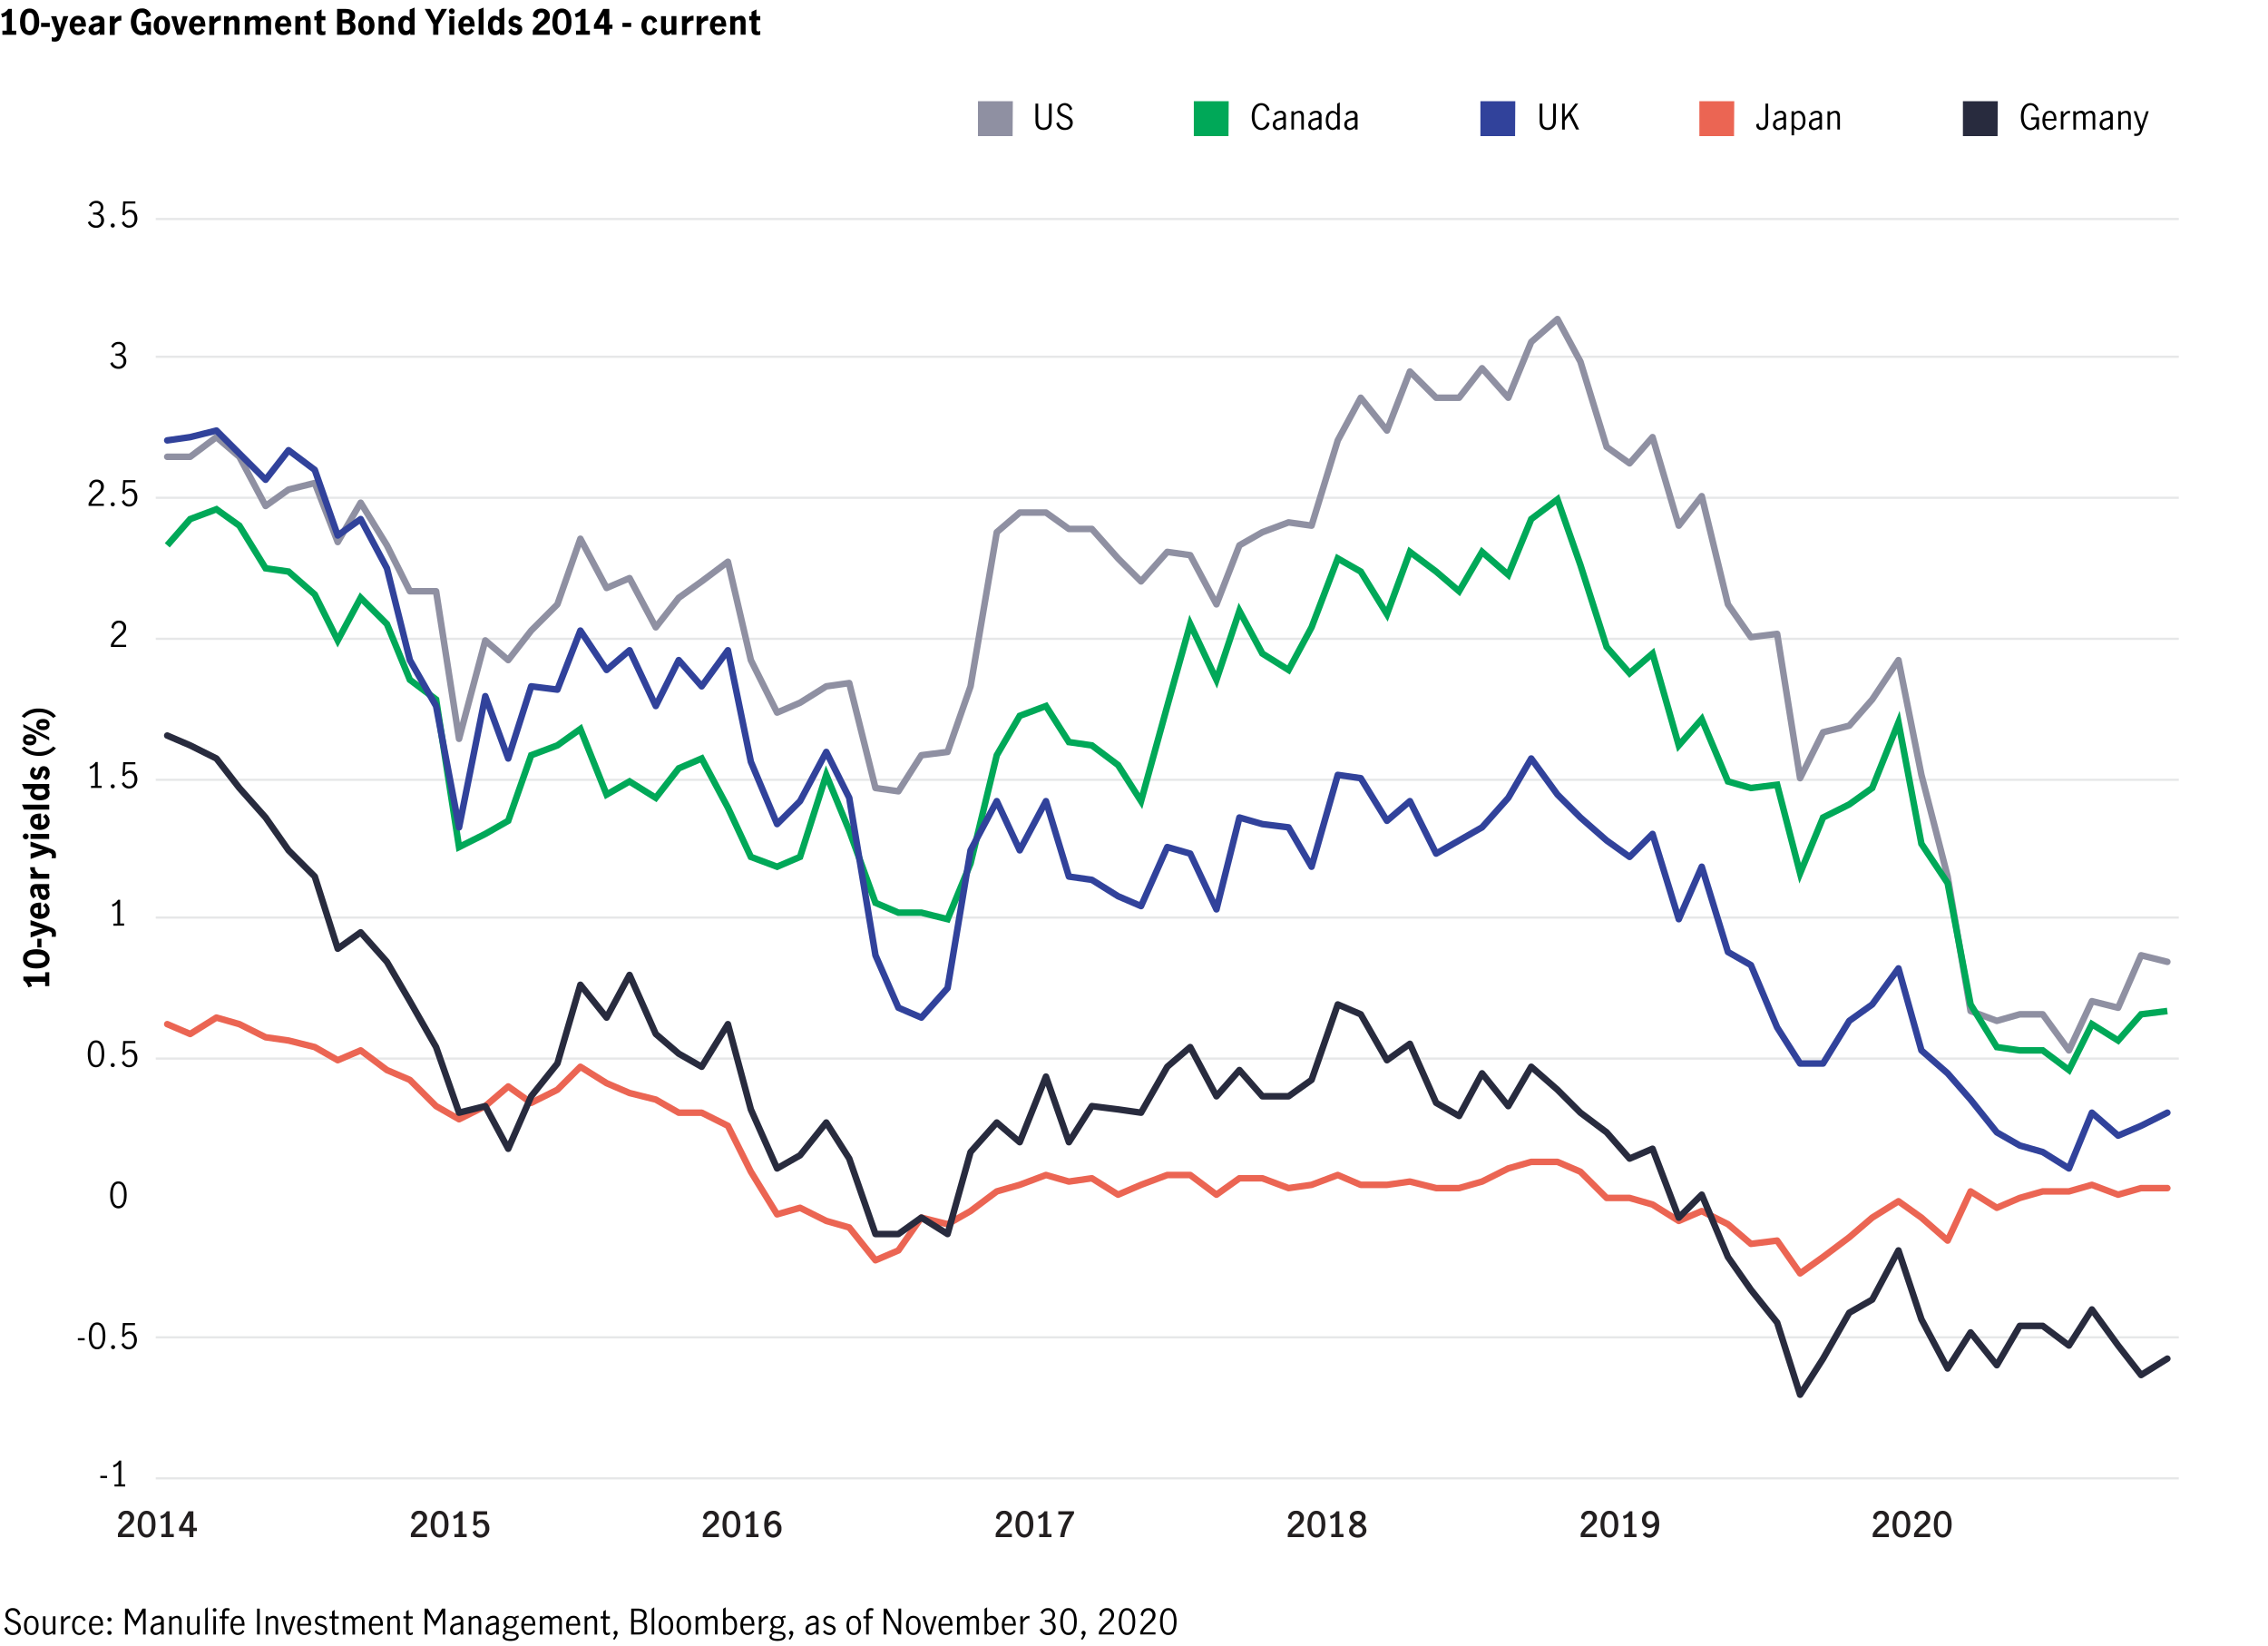 <svg id="Layer_5" data-name="Layer 5" xmlns="http://www.w3.org/2000/svg" viewBox="0 0 1040 754.59"><defs><style>.cls-1{fill:#00a858;}.cls-2{fill:#31429b;}.cls-3{fill:#eb6553;}.cls-4{fill:#282b3e;}.cls-5{fill:#8f90a2;}.cls-10,.cls-11,.cls-12,.cls-6,.cls-8,.cls-9{fill:none;}.cls-6{stroke:#e6e7e8;}.cls-6,.cls-9{stroke-miterlimit:10;}.cls-7{fill:#9a9c9f;}.cls-8{stroke:#8f90a2;}.cls-10,.cls-11,.cls-12,.cls-8{stroke-linecap:round;stroke-linejoin:round;}.cls-10,.cls-11,.cls-12,.cls-8,.cls-9{stroke-width:3px;}.cls-9{stroke:#00a858;}.cls-10{stroke:#31429b;}.cls-11{stroke:#eb6553;}.cls-12{stroke:#282b3e;}.cls-13{fill:#231f20;}</style></defs><path d="M20.7,452.11v-2H13.64a4.8,4.8,0,0,1,1,2.05l-1.7.51a4.89,4.89,0,0,0-2.23-3.23v-1.7h10v-2h1.88v6.33Z"/><path d="M16.75,444c-4.16,0-6.21-1.73-6.21-4.41s2.05-4.4,6.21-4.4c4.38,0,6,2.18,6,4.4S21.13,444,16.75,444Zm0-6.49c-1.44,0-4.27,0-4.27,2.08s2.83,2.07,4.27,2.07,4.06-.08,4.06-2.07S18.19,437.55,16.75,437.55Z"/><path d="M17.12,434.37v-4H19v4Z"/><path d="M25.55,429.48H23.62a3,3,0,0,0,.2-1c0-1-.57-1.38-1.45-1.65l-8.33,3v-2.43l5.59-1.71v0L14,424.16v-2.32l9.22,3.3c1.56.54,2.45,1.09,2.45,2.9A7,7,0,0,1,25.55,429.48Z"/><path d="M18.3,421.28c-2.27,0-4.45-1.29-4.45-3.87,0-2,1.14-3.6,4.79-3.6h.21V419a1.9,1.9,0,0,0,2.22-1.66,2.17,2.17,0,0,0-1.39-1.92l1.17-1.4a4,4,0,0,1,1.9,3.51C22.75,420,20.56,421.28,18.3,421.28ZM17.42,416c-1,0-1.9.37-1.9,1.45s1,1.45,1.9,1.48Z"/><path d="M20.17,412.6c-1.77,0-2.54-1.19-2.88-3.73-.16-1.08-.25-1.33-.85-1.33s-.88.37-.88,1a2.48,2.48,0,0,0,1.19,2.07l-1.39,1.2a4,4,0,0,1-1.51-3.33c0-2.23,1.11-3.15,2.71-3.15h6v2.14h-.93a3,3,0,0,1,1.1,2.35A2.54,2.54,0,0,1,20.17,412.6Zm-.19-5H18.67v0l.18,1.19c.14,1.07.54,1.57,1.29,1.57a.9.9,0,0,0,1-1A2.39,2.39,0,0,0,20,407.6Z"/><path d="M14,402.85V400.6h1.49A3,3,0,0,1,13.85,398a3.63,3.63,0,0,1,0-.42h2.23a3,3,0,0,0-.05.56c0,1,.58,1.67,1.55,2.47h5v2.25Z"/><path d="M25.55,393.45H23.62a3,3,0,0,0,.2-1c0-1-.57-1.38-1.45-1.65l-8.33,3v-2.43l5.59-1.71v0L14,388.13v-2.32l9.22,3.3c1.56.54,2.45,1.09,2.45,2.89A7,7,0,0,1,25.55,393.45Z"/><path d="M11.8,384.79a1.32,1.32,0,1,1,1.32-1.31A1.34,1.34,0,0,1,11.8,384.79ZM14,384.6v-2.26h8.54v2.26Z"/><path d="M18.3,380.47c-2.27,0-4.45-1.3-4.45-3.87,0-2,1.14-3.61,4.79-3.61h.21v5.21a1.91,1.91,0,0,0,2.22-1.67,2.18,2.18,0,0,0-1.39-1.92l1.17-1.39a4,4,0,0,1,1.9,3.5C22.75,379.2,20.56,380.47,18.3,380.47Zm-.88-5.27c-1,0-1.9.37-1.9,1.46s1,1.44,1.9,1.47Z"/><path d="M11,371.16l-.91-2.26H22.58v2.26Z"/><path d="M18.09,366.9c-3.15,0-4.24-1.89-4.24-3.12a3,3,0,0,1,1-2.1H11l-.91-2.25H22.58v2h-.73a2.87,2.87,0,0,1,.9,2.17C22.75,365.32,21.69,366.9,18.09,366.9Zm1.76-5.22H16.57a2,2,0,0,0-.93,1.51c0,1.25,1.59,1.5,2.53,1.5s2.66-.19,2.66-1.55A1.73,1.73,0,0,0,19.85,361.68Z"/><path d="M21,357.57l-1.37-1.42A2.31,2.31,0,0,0,21,354.29c0-.43-.2-1-.79-1-1.53,0-.41,4.15-3.53,4.15a2.86,2.86,0,0,1-2.84-3.11,3.49,3.49,0,0,1,1.35-2.75l1.45,1.12a2.7,2.7,0,0,0-1,1.71.83.83,0,0,0,.82,1c1.5,0,.48-4.13,3.57-4.13,1.89,0,2.75,1.52,2.75,3.18A3.41,3.41,0,0,1,21,357.57Z"/><path d="M17.79,346.53c-3.71,0-6.6-1.68-7.84-3.5l1.26-.8a8.4,8.4,0,0,0,6.56,2.56c3.24,0,5.51-1.2,6.58-2.58l1.3.82A9.65,9.65,0,0,1,17.79,346.53Z"/><path d="M13.69,341.73c-1.55,0-3.15-.54-3.15-2.54s1.6-2.55,3.15-2.55,3,.71,3,2.55S15.2,341.73,13.69,341.73Zm-3-8.33V332l11.87,6v1.44Zm3,5c-.81,0-1.79,0-1.79.79s1,.8,1.79.8,1.59-.07,1.59-.8S14.41,338.4,13.69,338.4Zm6.12-3.68c-1.56,0-3.16-.54-3.16-2.54s1.6-2.55,3.16-2.55,2.94.71,2.94,2.55S21.31,334.72,19.81,334.72Zm0-3.33c-.82,0-1.8,0-1.8.79s1,.8,1.8.8,1.58-.06,1.58-.8S20.51,331.39,19.81,331.39Z"/><path d="M17.82,324.84c3.71,0,6.6,1.68,7.84,3.5l-1.26.8a8.4,8.4,0,0,0-6.56-2.56c-3.24,0-5.51,1.2-6.58,2.58l-1.3-.82A9.65,9.65,0,0,1,17.82,324.84Z"/><path d="M1.1,14.07h2V7A4.75,4.75,0,0,1,1,8L.52,6.31A5,5,0,0,0,3.76,4.08H5.45v10h2v1.87H1.1Z"/><path d="M9.18,10.12c0-4.17,1.73-6.22,4.4-6.22S18,6,18,10.12c0,4.38-2.17,6-4.4,6S9.18,14.5,9.18,10.12Zm6.48,0c0-1.45,0-4.28-2.08-4.28s-2.06,2.83-2.06,4.28.08,4.06,2.06,4.06S15.66,11.56,15.66,10.12Z"/><path d="M18.84,10.48h4v1.89h-4Z"/><path d="M23.74,18.92V17a2.91,2.91,0,0,0,1,.21c1,0,1.38-.58,1.65-1.46l-3-8.32h2.43L27.47,13h0l1.55-5.59h2.32l-3.29,9.22c-.55,1.55-1.09,2.45-2.9,2.45A7.65,7.65,0,0,1,23.74,18.92Z"/><path d="M31.93,11.67c0-2.28,1.3-4.45,3.87-4.45,2,0,3.61,1.13,3.61,4.78v.21H34.2a1.91,1.91,0,0,0,1.67,2.23A2.18,2.18,0,0,0,37.79,13l1.39,1.17a4,4,0,0,1-3.5,1.91C33.19,16.12,31.93,13.92,31.93,11.67Zm5.27-.88c0-1-.37-1.91-1.46-1.91s-1.44,1-1.47,1.91Z"/><path d="M40.62,13.54c0-1.78,1.18-2.54,3.73-2.88,1.07-.16,1.33-.26,1.33-.85s-.37-.88-1-.88a2.46,2.46,0,0,0-2.06,1.19l-1.2-1.4a3.93,3.93,0,0,1,3.33-1.5c2.22,0,3.15,1.1,3.15,2.7v6H45.72V15a3,3,0,0,1-2.35,1.11A2.54,2.54,0,0,1,40.62,13.54Zm5-.19V12h0l-1.18.17c-1.08.15-1.57.55-1.57,1.3a.9.9,0,0,0,1,1A2.35,2.35,0,0,0,45.61,13.35Z"/><path d="M50.36,7.41h2.26V8.9a3,3,0,0,1,2.61-1.68,3.58,3.58,0,0,1,.41,0V9.47a3.78,3.78,0,0,0-.56,0c-1,0-1.66.57-2.46,1.55v5H50.36Z"/><path d="M60,10c0-3,1.5-6.12,5-6.12a3.93,3.93,0,0,1,4.22,3.22l-2,1c-.14-1.17-.64-2.29-2.24-2.29-2.05,0-2.46,2.7-2.46,4.24s.41,4.22,2.46,4.22c1.65,0,2.1-.84,2.1-2.16v-.22H64.86V10h4.35v5.95H67.55L67.34,15a2.83,2.83,0,0,1-2.5,1.12C61.45,16.12,60,13,60,10Z"/><path d="M70.46,11.67c0-2.31,1.25-4.45,3.74-4.45S78,9.36,78,11.67s-1.27,4.45-3.75,4.45S70.46,14,70.46,11.67Zm5.18,0c0-1.06-.22-2.79-1.44-2.79s-1.42,1.73-1.42,2.79.21,2.8,1.42,2.8S75.64,12.74,75.64,11.67Z"/><path d="M78.51,7.41h2.36l1.49,6.11h0l1.47-6.11h2.25l-2.57,8.53H81.16Z"/><path d="M86.68,11.67c0-2.28,1.3-4.45,3.88-4.45,2,0,3.6,1.13,3.6,4.78v.21H89a1.91,1.91,0,0,0,1.67,2.23A2.17,2.17,0,0,0,92.54,13l1.39,1.17a4,4,0,0,1-3.5,1.91C88,16.12,86.68,13.92,86.68,11.67ZM92,10.79c0-1-.37-1.91-1.46-1.91s-1.44,1-1.47,1.91Z"/><path d="M96,7.41h2.26V8.9a3,3,0,0,1,2.61-1.68,3.87,3.87,0,0,1,.42,0V9.47a3.78,3.78,0,0,0-.56,0c-1,0-1.67.57-2.47,1.55v5H96Z"/><path d="M102.75,7.41H105v.88a4.19,4.19,0,0,1,2.52-1.07c1,0,2.27.56,2.27,2.67v6h-2.26V10.71c0-.87-.08-1.65-.91-1.65a2.58,2.58,0,0,0-1.62.86v6h-2.25Z"/><path d="M112.28,7.41h2.26v.88a4.14,4.14,0,0,1,2.54-1.07,2.22,2.22,0,0,1,2.18,1.18,4.12,4.12,0,0,1,2.64-1.18,2.31,2.31,0,0,1,2.39,2.54v6.18H122V10.37c0-.64,0-1.33-.9-1.33a2.1,2.1,0,0,0-1.71,1v5.9h-2.26V10.35c0-.62,0-1.31-.91-1.31a2.15,2.15,0,0,0-1.71,1v5.9h-2.26Z"/><path d="M126.12,11.67c0-2.28,1.3-4.45,3.87-4.45,2,0,3.61,1.13,3.61,4.78v.21h-5.21a1.91,1.91,0,0,0,1.67,2.23A2.17,2.17,0,0,0,132,13l1.39,1.17a4,4,0,0,1-3.5,1.91C127.39,16.12,126.12,13.92,126.12,11.67Zm5.27-.88c0-1-.37-1.91-1.46-1.91s-1.44,1-1.47,1.91Z"/><path d="M135.43,7.41h2.26v.88a4.18,4.18,0,0,1,2.51-1.07c1,0,2.28.56,2.28,2.67v6h-2.26V10.71c0-.87-.08-1.65-.91-1.65a2.58,2.58,0,0,0-1.62.86v6h-2.26Z"/><path d="M145.19,13.48V9.28h-1.05V7.41h1.05v-2l2.26-1.08V7.41h1.76V9.28h-1.76v4.28a.76.76,0,0,0,.82.84,1.91,1.91,0,0,0,.94-.25v1.76a4.53,4.53,0,0,1-1.46.21C146,16.12,145.19,15.33,145.19,13.48Z"/><path d="M154.58,4.08H158c3.84,0,4.82,1.35,4.82,3.27a2.66,2.66,0,0,1-1.51,2.44,3,3,0,0,1,1.73,2.74,3.51,3.51,0,0,1-3.82,3.41h-4.65ZM158,8.9c1.29,0,2.35-.15,2.35-1.44S159.29,6,158,6h-1v3Zm.48,5.17c1.44,0,2.09-.4,2.09-1.71s-.89-1.67-2.46-1.67H157v3.38Z"/><path d="M164.26,11.67c0-2.31,1.25-4.45,3.75-4.45s3.74,2.14,3.74,4.45-1.26,4.45-3.74,4.45S164.26,14,164.26,11.67Zm5.19,0c0-1.06-.22-2.79-1.44-2.79s-1.43,1.73-1.43,2.79.21,2.8,1.43,2.8S169.45,12.74,169.45,11.67Z"/><path d="M173.62,7.41h2.26v.88a4.18,4.18,0,0,1,2.51-1.07c1,0,2.28.56,2.28,2.67v6h-2.26V10.71c0-.87-.08-1.65-.91-1.65a2.58,2.58,0,0,0-1.62.86v6h-2.26Z"/><path d="M182.63,11.46c0-3.15,1.89-4.24,3.12-4.24a3,3,0,0,1,2.1,1V4.38l2.26-.91V15.94h-2v-.72a2.91,2.91,0,0,1-2.18.9C184.22,16.12,182.63,15.06,182.63,11.46Zm5.22,1.76V9.94a2,2,0,0,0-1.5-.93c-1.25,0-1.51,1.59-1.51,2.53s.19,2.66,1.55,2.66A1.74,1.74,0,0,0,187.85,13.22Z"/><path d="M198.65,11.16l-3.89-7.08h2.53l2.54,5.19h0l2.65-5.19H205L201,11.16v4.78h-2.37Z"/><path d="M205.86,5.17a1.33,1.33,0,0,1,1.32-1.31,1.31,1.31,0,1,1,0,2.62A1.34,1.34,0,0,1,205.86,5.17Zm.2,2.24h2.25v8.53h-2.25Z"/><path d="M210.18,11.67c0-2.28,1.3-4.45,3.88-4.45,2,0,3.6,1.13,3.6,4.78v.21h-5.2a1.91,1.91,0,0,0,1.66,2.23A2.16,2.16,0,0,0,216,13l1.39,1.17a4,4,0,0,1-3.5,1.91C211.45,16.12,210.18,13.92,210.18,11.67Zm5.27-.88c0-1-.37-1.91-1.46-1.91s-1.44,1-1.47,1.91Z"/><path d="M219.5,4.38l2.25-.91V15.94H219.5Z"/><path d="M223.75,11.46c0-3.15,1.89-4.24,3.12-4.24a3,3,0,0,1,2.1,1V4.38l2.26-.91V15.94h-2v-.72a2.91,2.91,0,0,1-2.18.9C225.34,16.12,223.75,15.06,223.75,11.46ZM229,13.22V9.94A2,2,0,0,0,227.46,9c-1.24,0-1.5,1.59-1.5,2.53s.19,2.66,1.55,2.66A1.75,1.75,0,0,0,229,13.22Z"/><path d="M233.08,14.39,234.5,13a2.29,2.29,0,0,0,1.86,1.36c.43,0,1-.19,1-.78,0-1.54-4.15-.42-4.15-3.54a2.85,2.85,0,0,1,3.11-2.83,3.51,3.51,0,0,1,2.75,1.34L238,10a2.66,2.66,0,0,0-1.71-1c-.67,0-.95.41-.95.81,0,1.51,4.13.48,4.13,3.57,0,1.89-1.52,2.76-3.18,2.76A3.44,3.44,0,0,1,233.08,14.39Z"/><path d="M244.29,14c1.7-3.19,5.41-4.65,5.41-6.71a1.4,1.4,0,0,0-1.42-1.47c-1.23,0-1.86,1.18-1.66,2.53l-2.21-.79c-.12-2.3,1.68-3.62,3.85-3.62,2.69,0,3.89,1.61,3.89,3.46,0,3.09-3.79,4.28-5.25,6.56h5.22v2h-7.83Z"/><path d="M253.27,10.12c0-4.17,1.73-6.22,4.4-6.22s4.4,2.05,4.4,6.22c0,4.38-2.17,6-4.4,6S253.27,14.5,253.27,10.12Zm6.48,0c0-1.45,0-4.28-2.08-4.28s-2.06,2.83-2.06,4.28.08,4.06,2.06,4.06S259.75,11.56,259.75,10.12Z"/><path d="M264.13,14.07h2V7a4.85,4.85,0,0,1-2.05,1l-.51-1.69a4.94,4.94,0,0,0,3.23-2.23h1.7v10h2v1.87h-6.34Z"/><path d="M277,13.19h-4.66V11.46l4.25-7.38h2.79V11.3h1.47v1.89H279.4v2.75H277Zm0-1.89V7.09h0l-2.3,4.21Z"/><path d="M285.43,10.48h4v1.89h-4Z"/><path d="M294.12,11.67c0-2.28,1.24-4.45,3.74-4.45a3.3,3.3,0,0,1,3.47,2.56l-1.9.88c-.16-.8-.42-1.78-1.57-1.78s-1.42,1.73-1.42,2.79.21,2.8,1.42,2.8,1.39-1,1.55-1.81l1.94.85a3.51,3.51,0,0,1-3.49,2.61C295.38,16.12,294.12,13.92,294.12,11.67Z"/><path d="M303.12,13.46V7.41h2.26v5.25c0,.69,0,1.65.93,1.65a2.32,2.32,0,0,0,1.6-.93v-6h2.26v8.53h-2.26v-.88a4.13,4.13,0,0,1-2.54,1.06C304.44,16.12,303.12,15.56,303.12,13.46Z"/><path d="M312.69,7.41H315V8.9a3,3,0,0,1,2.61-1.68,3.58,3.58,0,0,1,.41,0V9.47a3.78,3.78,0,0,0-.56,0c-1,0-1.66.57-2.46,1.55v5h-2.26Z"/><path d="M319.44,7.41h2.26V8.9a3,3,0,0,1,2.61-1.68,3.87,3.87,0,0,1,.42,0V9.47a3.78,3.78,0,0,0-.56,0c-1,0-1.67.57-2.47,1.55v5h-2.26Z"/><path d="M325.54,11.67c0-2.28,1.3-4.45,3.87-4.45,2,0,3.61,1.13,3.61,4.78v.21h-5.21a1.91,1.91,0,0,0,1.67,2.23A2.18,2.18,0,0,0,331.4,13l1.39,1.17a4,4,0,0,1-3.5,1.91C326.8,16.12,325.54,13.92,325.54,11.67Zm5.27-.88c0-1-.37-1.91-1.46-1.91s-1.44,1-1.47,1.91Z"/><path d="M334.85,7.41h2.26v.88a4.18,4.18,0,0,1,2.51-1.07c1,0,2.27.56,2.27,2.67v6h-2.25V10.71c0-.87-.08-1.65-.91-1.65a2.58,2.58,0,0,0-1.62.86v6h-2.26Z"/><path d="M344.61,13.48V9.28h-1.05V7.41h1.05v-2l2.26-1.08V7.41h1.76V9.28h-1.76v4.28a.76.76,0,0,0,.82.84,1.94,1.94,0,0,0,.94-.25v1.76a4.53,4.53,0,0,1-1.46.21C345.46,16.12,344.61,15.33,344.61,13.48Z"/><path d="M2,746.54l1.19-.66A2.86,2.86,0,0,0,6,748.55a2.16,2.16,0,0,0,2.33-2.22c0-3-5.84-2-5.84-5.89a3.2,3.2,0,0,1,3.46-3.17A3.22,3.22,0,0,1,9.3,740l-1.05.64a2.48,2.48,0,0,0-2.37-2.33,2,2,0,0,0-2.16,2c0,3,5.84,2,5.84,5.94,0,1.91-1.38,3.32-3.64,3.32A3.78,3.78,0,0,1,2,746.54Z"/><path d="M11,745.17c0-2.91,1.39-4.4,3.36-4.4s3.35,1.49,3.35,4.4-1.36,4.41-3.35,4.41S11,748.09,11,745.17Zm5.51,0c0-1.45-.35-3.48-2.15-3.48s-2.13,2-2.13,3.48.32,3.49,2.13,3.49S16.52,746.63,16.52,745.17Z"/><path d="M19.7,747v-6h1.18v6c0,.71.32,1.67,1.28,1.67a3.52,3.52,0,0,0,2.08-1.14V741h1.19v8.35H24.24v-.86a3.75,3.75,0,0,1-2.44,1.09C20.71,749.58,19.7,749,19.7,747Z"/><path d="M28,741h1.19v1.63c.78-1.12,1.5-1.81,2.61-1.81a1.81,1.81,0,0,1,.41,0v1.18a2.76,2.76,0,0,0-.53-.06c-.81,0-1.5.53-2.49,1.94v5.42H28Z"/><path d="M33.07,745.17c0-2.88,1.43-4.4,3.45-4.4a2.83,2.83,0,0,1,2.75,1.91l-1,.61a2,2,0,0,0-1.84-1.6c-1.76,0-2.16,2-2.16,3.48,0,1.78.49,3.51,2.21,3.51,1.1,0,1.63-.88,1.95-1.76l1,.58a3.2,3.2,0,0,1-2.92,2.09C34.51,749.59,33.07,748.12,33.07,745.17Z"/><path d="M40.83,745.14c0-2.83,1.35-4.37,3.43-4.37s3,1.76,3,4.15a2.75,2.75,0,0,1,0,.4h-5.2c0,2.37,1,3.33,2.31,3.33a2.61,2.61,0,0,0,2.08-1.44l.73.69a3.42,3.42,0,0,1-3,1.68C42.19,749.58,40.83,748.09,40.83,745.14Zm5.22-.67c0-1.42-.49-2.78-1.9-2.78s-2,1.47-2,2.78Z"/><path d="M49.25,742.49a.92.92,0,0,1,.91-1,.94.94,0,0,1,1,1,.92.92,0,0,1-1,.91A.9.9,0,0,1,49.25,742.49Zm0,6.11a.91.91,0,0,1,.91-.94.93.93,0,0,1,1,.94.92.92,0,0,1-1,.91A.9.9,0,0,1,49.25,748.6Z"/><path d="M57.33,737.49h1.5l3.24,5.91h0l3.27-5.91h1.45v11.86H65.59v-9.91h0l-3.49,6.31-3.48-6.31h0v9.91H57.33Z"/><path d="M69,747.05c0-1.8,1.22-2.61,3.72-3,.89-.12,1.13-.28,1.13-1a1.25,1.25,0,0,0-1.42-1.33A2.7,2.7,0,0,0,70.29,743l-.66-.82a3.57,3.57,0,0,1,3-1.44,2.22,2.22,0,0,1,2.48,2.52v6.06H73.89v-1a3.37,3.37,0,0,1-2.42,1.27A2.39,2.39,0,0,1,69,747.05Zm4.82.21v-2.41h0l-1,.15c-1.81.25-2.59.85-2.59,2a1.47,1.47,0,0,0,1.54,1.61A3.07,3.07,0,0,0,73.86,747.26Z"/><path d="M77.59,741h1.18v.88a3.64,3.64,0,0,1,2.43-1.11c1.11,0,2.1.6,2.1,2.61v6H82.12v-5.94c0-.75-.34-1.68-1.27-1.68a3.48,3.48,0,0,0-2.08,1.14v6.48H77.59Z"/><path d="M85.79,747v-6H87v6c0,.71.32,1.67,1.28,1.67a3.52,3.52,0,0,0,2.08-1.14V741h1.18v8.35H90.34v-.86a3.77,3.77,0,0,1-2.45,1.09C86.8,749.58,85.79,749,85.79,747Z"/><path d="M94.1,737.57l1.18-.69v12.47H94.1Z"/><path d="M97.58,738.1a.86.86,0,0,1,.84-.85.85.85,0,1,1-.84.85Zm.26,2.9H99v8.35H97.84Z"/><path d="M101.9,742h-1.24v-1h1.24v-1.46c0-1.42.71-2.29,2.1-2.29a3.39,3.39,0,0,1,1.36.27l-.32,1a2.12,2.12,0,0,0-.93-.22c-.75,0-1,.51-1,1.21V741H105l-.18,1h-1.74v7.36H101.9Z"/><path d="M105.7,745.14c0-2.83,1.34-4.37,3.42-4.37s3,1.76,3,4.15c0,.14,0,.25,0,.4h-5.21c0,2.37,1,3.33,2.31,3.33a2.59,2.59,0,0,0,2.08-1.44l.74.69a3.44,3.44,0,0,1-3,1.68C107.06,749.58,105.7,748.09,105.7,745.14Zm5.22-.67c0-1.42-.5-2.78-1.91-2.78s-2,1.47-2.05,2.78Z"/><path d="M117.87,737.49h1.25v11.86h-1.25Z"/><path d="M121.86,741H123v.88a3.67,3.67,0,0,1,2.43-1.11c1.11,0,2.1.6,2.1,2.61v6h-1.18v-5.94c0-.75-.34-1.68-1.27-1.68a3.51,3.51,0,0,0-2.08,1.14v6.48h-1.18Z"/><path d="M128.85,741h1.28l2.08,7.18h0l2.07-7.18h1.2l-2.58,8.35h-1.44Z"/><path d="M136.27,745.14c0-2.83,1.35-4.37,3.43-4.37s3,1.76,3,4.15a2.75,2.75,0,0,1,0,.4h-5.2c0,2.37,1,3.33,2.3,3.33a2.58,2.58,0,0,0,2.08-1.44l.74.69a3.43,3.43,0,0,1-3,1.68C137.63,749.58,136.27,748.09,136.27,745.14Zm5.22-.67c0-1.42-.5-2.78-1.9-2.78s-2,1.47-2.05,2.78Z"/><path d="M144.24,748.07l.77-.77a2.65,2.65,0,0,0,2.22,1.33c.9,0,1.7-.48,1.7-1.42,0-2.18-4.51-1.06-4.51-4.05a2.43,2.43,0,0,1,2.7-2.39,3.25,3.25,0,0,1,2.55,1.17l-.63.82a2.52,2.52,0,0,0-1.95-1.06,1.39,1.39,0,0,0-1.57,1.33c0,2.16,4.53,1.06,4.53,4.05a2.58,2.58,0,0,1-2.86,2.5A3.45,3.45,0,0,1,144.24,748.07Z"/><path d="M152.27,747.16V742h-1.21v-1h1.21v-2.23l1.19-.72v3h1.87v1h-1.87v5.39c0,.77.27,1.22.88,1.22a1.85,1.85,0,0,0,1-.42l0,1a2.65,2.65,0,0,1-1.33.39C152.83,749.58,152.27,748.87,152.27,747.16Z"/><path d="M157.09,741h1.18v.88a3.52,3.52,0,0,1,2.39-1.11,1.82,1.82,0,0,1,1.89,1.25,3.69,3.69,0,0,1,2.54-1.25c1.2,0,2.1.68,2.1,2.58v6H166v-6c0-.69-.28-1.59-1.21-1.59a3.19,3.19,0,0,0-2,1.16v6.46h-1.2v-6c0-.69-.29-1.59-1.22-1.59a3.21,3.21,0,0,0-2,1.16v6.46h-1.18Z"/><path d="M169.17,745.14c0-2.83,1.34-4.37,3.42-4.37s3,1.76,3,4.15c0,.14,0,.25,0,.4h-5.21c0,2.37,1,3.33,2.31,3.33a2.58,2.58,0,0,0,2.08-1.44l.74.69a3.43,3.43,0,0,1-3,1.68C170.53,749.58,169.17,748.09,169.17,745.14Zm5.22-.67c0-1.42-.5-2.78-1.91-2.78s-2,1.47-2,2.78Z"/><path d="M177.65,741h1.18v.88a3.67,3.67,0,0,1,2.44-1.11c1.1,0,2.09.6,2.09,2.61v6h-1.18v-5.94c0-.75-.34-1.68-1.27-1.68a3.51,3.51,0,0,0-2.08,1.14v6.48h-1.18Z"/><path d="M186.18,747.16V742H185v-1h1.22v-2.23l1.18-.72v3h1.87v1h-1.87v5.39c0,.77.27,1.22.88,1.22a1.82,1.82,0,0,0,1-.42l0,1a2.62,2.62,0,0,1-1.33.39C186.74,749.58,186.18,748.87,186.18,747.16Z"/><path d="M194.69,737.49h1.5l3.24,5.91h0l3.26-5.91h1.46v11.86H203v-9.91h0l-3.49,6.31L196,739.44h0v9.91h-1.23Z"/><path d="M206.4,747.05c0-1.8,1.22-2.61,3.71-3,.9-.12,1.14-.28,1.14-1a1.26,1.26,0,0,0-1.43-1.33,2.7,2.7,0,0,0-2.17,1.31l-.66-.82a3.57,3.57,0,0,1,2.95-1.44,2.23,2.23,0,0,1,2.48,2.52v6.06h-1.17v-1a3.37,3.37,0,0,1-2.42,1.27A2.39,2.39,0,0,1,206.4,747.05Zm4.82.21v-2.41h0l-1,.15c-1.81.25-2.59.85-2.59,2a1.46,1.46,0,0,0,1.53,1.61A3.09,3.09,0,0,0,211.22,747.26Z"/><path d="M214.94,741h1.19v.88a3.64,3.64,0,0,1,2.43-1.11c1.11,0,2.1.6,2.1,2.61v6h-1.19v-5.94c0-.75-.33-1.68-1.26-1.68a3.48,3.48,0,0,0-2.08,1.14v6.48h-1.19Z"/><path d="M222.69,747.05c0-1.8,1.21-2.61,3.71-3,.9-.12,1.14-.28,1.14-1a1.26,1.26,0,0,0-1.43-1.33,2.68,2.68,0,0,0-2.17,1.31l-.66-.82a3.55,3.55,0,0,1,2.94-1.44,2.23,2.23,0,0,1,2.49,2.52v6.06h-1.17v-1a3.37,3.37,0,0,1-2.42,1.27A2.39,2.39,0,0,1,222.69,747.05Zm4.81.21v-2.41h0l-1,.15c-1.81.25-2.6.85-2.6,2a1.47,1.47,0,0,0,1.54,1.61A3,3,0,0,0,227.5,747.26Z"/><path d="M237.47,741.59a1.74,1.74,0,0,0-1,.34,2.91,2.91,0,0,1,.51,1.71,2.83,2.83,0,0,1-3,2.86,3.22,3.22,0,0,1-1.42-.29,1.43,1.43,0,0,0-.64,1c0,.38.64.57,1.63.67L235,748c1.71.16,2.86.66,2.86,2,0,1.52-1.52,2.3-3.78,2.3s-3.6-.81-3.6-2c0-.8.55-1.3,1.41-1.63a1.28,1.28,0,0,1-1-1.19c0-.56.24-.92,1-1.6a2.66,2.66,0,0,1-.94-2.13,2.85,2.85,0,0,1,3.05-2.88,3.24,3.24,0,0,1,1.95.61,2.3,2.3,0,0,1,1.54-.74l.34,0v1A2,2,0,0,0,237.47,741.59Zm-4.53,7.2c-1,.32-1.44.64-1.44,1.3,0,.9,1.14,1.26,2.68,1.26,1.26,0,2.59-.32,2.59-1.28,0-.7-.69-.94-2.16-1.1Zm2.92-5.15a1.81,1.81,0,0,0-1.83-2,1.9,1.9,0,0,0-1.9,2.08,1.87,1.87,0,1,0,3.73,0Z"/><path d="M239.05,745.14c0-2.83,1.35-4.37,3.43-4.37s3,1.76,3,4.15a2.75,2.75,0,0,1,0,.4h-5.2c0,2.37,1,3.33,2.31,3.33a2.61,2.61,0,0,0,2.08-1.44l.73.69a3.42,3.42,0,0,1-3,1.68C240.42,749.58,239.05,748.09,239.05,745.14Zm5.22-.67c0-1.42-.49-2.78-1.9-2.78s-2,1.47-2.05,2.78Z"/><path d="M247.53,741h1.19v.88a3.48,3.48,0,0,1,2.38-1.11A1.81,1.81,0,0,1,253,742a3.74,3.74,0,0,1,2.55-1.25c1.2,0,2.09.68,2.09,2.58v6h-1.18v-6c0-.69-.29-1.59-1.22-1.59a3.16,3.16,0,0,0-2,1.16v6.46H252v-6c0-.69-.28-1.59-1.21-1.59a3.21,3.21,0,0,0-2.05,1.16v6.46h-1.19Z"/><path d="M259.61,745.14c0-2.83,1.35-4.37,3.43-4.37s3,1.76,3,4.15a2.75,2.75,0,0,1,0,.4h-5.2c0,2.37,1,3.33,2.31,3.33a2.61,2.61,0,0,0,2.08-1.44l.73.69a3.42,3.42,0,0,1-3,1.68C261,749.58,259.61,748.09,259.61,745.14Zm5.22-.67c0-1.42-.49-2.78-1.9-2.78s-2,1.47-2.05,2.78Z"/><path d="M268.09,741h1.19v.88a3.64,3.64,0,0,1,2.43-1.11c1.11,0,2.1.6,2.1,2.61v6h-1.19v-5.94c0-.75-.33-1.68-1.26-1.68a3.48,3.48,0,0,0-2.08,1.14v6.48h-1.19Z"/><path d="M276.62,747.16V742h-1.21v-1h1.21v-2.23l1.19-.72v3h1.87v1h-1.87v5.39c0,.77.27,1.22.88,1.22a1.85,1.85,0,0,0,1-.42l0,1a2.65,2.65,0,0,1-1.33.39C277.18,749.58,276.62,748.87,276.62,747.16Z"/><path d="M281.07,751.35a6.45,6.45,0,0,0,1.1-1.85,1,1,0,0,1-.8-.9.92.92,0,0,1,.92-.94,1,1,0,0,1,.94,1,6.24,6.24,0,0,1-1.5,3.14Z"/><path d="M289.45,737.49h3c3.25,0,4.06,1.63,4.06,3.11a2.52,2.52,0,0,1-1.84,2.53,2.89,2.89,0,0,1,2.12,2.89c0,1.56-.88,3.33-3.89,3.33h-3.48Zm2.81,5.19c1.44,0,3-.26,3-2s-1.49-2.15-2.91-2.15H290.7v4.2Zm.17,5.68c2.53,0,3.12-1,3.12-2.32s-.77-2.4-3.1-2.4H290.7v4.72Z"/><path d="M298.83,737.57l1.18-.69v12.47h-1.18Z"/><path d="M302,745.17c0-2.91,1.39-4.4,3.36-4.4s3.35,1.49,3.35,4.4-1.36,4.41-3.35,4.41S302,748.09,302,745.17Zm5.51,0c0-1.45-.36-3.48-2.15-3.48s-2.13,2-2.13,3.48.32,3.49,2.13,3.49S307.54,746.63,307.54,745.17Z"/><path d="M310.21,745.17c0-2.91,1.39-4.4,3.36-4.4s3.34,1.49,3.34,4.4-1.36,4.41-3.34,4.41S310.21,748.09,310.21,745.17Zm5.5,0c0-1.45-.35-3.48-2.14-3.48s-2.13,2-2.13,3.48.32,3.49,2.13,3.49S315.71,746.63,315.71,745.17Z"/><path d="M318.94,741h1.19v.88a3.48,3.48,0,0,1,2.38-1.11A1.82,1.82,0,0,1,324.4,742a3.71,3.71,0,0,1,2.54-1.25c1.2,0,2.1.68,2.1,2.58v6h-1.18v-6c0-.69-.29-1.59-1.22-1.59a3.21,3.21,0,0,0-2.05,1.16v6.46h-1.2v-6c0-.69-.29-1.59-1.22-1.59a3.16,3.16,0,0,0-2,1.16v6.46h-1.19Z"/><path d="M332.7,748.46v.89h-1.12V737.57l1.19-.69v5a3.1,3.1,0,0,1,2.12-1.09c1.4,0,3.09,1.17,3.09,4.45s-1.84,4.36-3.13,4.36A2.75,2.75,0,0,1,332.7,748.46Zm4.1-3.16c0-1.61-.63-3.45-2.19-3.45a2.13,2.13,0,0,0-1.84,1.24v4.09a2.41,2.41,0,0,0,1.84,1.42C335.63,748.6,336.8,747.64,336.8,745.3Z"/><path d="M339.5,745.14c0-2.83,1.35-4.37,3.43-4.37s3,1.76,3,4.15a2.75,2.75,0,0,1,0,.4h-5.2c0,2.37,1,3.33,2.3,3.33a2.58,2.58,0,0,0,2.08-1.44l.74.69a3.43,3.43,0,0,1-3,1.68C340.86,749.58,339.5,748.09,339.5,745.14Zm5.22-.67c0-1.42-.5-2.78-1.91-2.78s-2,1.47-2,2.78Z"/><path d="M348,741h1.19v1.63c.78-1.12,1.5-1.81,2.6-1.81a1.84,1.84,0,0,1,.42,0v1.18a2.86,2.86,0,0,0-.53-.06c-.81,0-1.5.53-2.49,1.94v5.42H348Z"/><path d="M359.86,741.59a1.77,1.77,0,0,0-1,.34,2.91,2.91,0,0,1,.51,1.71,2.83,2.83,0,0,1-3,2.86,3.22,3.22,0,0,1-1.42-.29,1.43,1.43,0,0,0-.64,1c0,.38.64.57,1.63.67l1.41.11c1.71.16,2.86.66,2.86,2,0,1.52-1.52,2.3-3.77,2.3s-3.61-.81-3.61-2c0-.8.55-1.3,1.41-1.63a1.28,1.28,0,0,1-1-1.19c0-.56.24-.92,1-1.6a2.66,2.66,0,0,1-.94-2.13,2.86,2.86,0,0,1,3.05-2.88,3.29,3.29,0,0,1,2,.61,2.26,2.26,0,0,1,1.53-.74l.34,0v1A2,2,0,0,0,359.86,741.59Zm-4.53,7.2c-1,.32-1.44.64-1.44,1.3,0,.9,1.13,1.26,2.67,1.26,1.26,0,2.59-.32,2.59-1.28,0-.7-.69-.94-2.16-1.1Zm2.91-5.15a1.81,1.81,0,0,0-1.83-2,1.9,1.9,0,0,0-1.9,2.08,1.85,1.85,0,0,0,1.86,2A1.82,1.82,0,0,0,358.24,743.64Z"/><path d="M361.63,751.35a6.68,6.68,0,0,0,1.1-1.85,1,1,0,0,1-.8-.9.92.92,0,0,1,.92-.94,1,1,0,0,1,.94,1,6.18,6.18,0,0,1-1.51,3.14Z"/><path d="M369.36,747.05c0-1.8,1.21-2.61,3.71-3,.9-.12,1.14-.28,1.14-1a1.26,1.26,0,0,0-1.43-1.33A2.7,2.7,0,0,0,370.6,743l-.65-.82a3.54,3.54,0,0,1,2.94-1.44,2.22,2.22,0,0,1,2.48,2.52v6.06h-1.16v-1a3.37,3.37,0,0,1-2.42,1.27A2.39,2.39,0,0,1,369.36,747.05Zm4.81.21v-2.41h0l-1,.15c-1.81.25-2.6.85-2.6,2a1.47,1.47,0,0,0,1.54,1.61A3,3,0,0,0,374.17,747.26Z"/><path d="M377.39,748.07l.77-.77a2.65,2.65,0,0,0,2.22,1.33c.9,0,1.7-.48,1.7-1.42,0-2.18-4.52-1.06-4.52-4.05a2.43,2.43,0,0,1,2.71-2.39,3.22,3.22,0,0,1,2.54,1.17l-.62.82a2.52,2.52,0,0,0-1.95-1.06c-.87,0-1.57.47-1.57,1.33,0,2.16,4.53,1.06,4.53,4.05a2.58,2.58,0,0,1-2.87,2.5A3.44,3.44,0,0,1,377.39,748.07Z"/><path d="M388.14,745.17c0-2.91,1.39-4.4,3.36-4.4s3.35,1.49,3.35,4.4-1.36,4.41-3.35,4.41S388.14,748.09,388.14,745.17Zm5.51,0c0-1.45-.36-3.48-2.15-3.48s-2.13,2-2.13,3.48.32,3.49,2.13,3.49S393.65,746.63,393.65,745.17Z"/><path d="M397.16,742h-1.24v-1h1.24v-1.46c0-1.42.71-2.29,2.1-2.29a3.43,3.43,0,0,1,1.36.27l-.32,1a2.12,2.12,0,0,0-.93-.22c-.75,0-1,.51-1,1.21V741h1.92l-.18,1h-1.74v7.36h-1.19Z"/><path d="M405.21,737.49h1.43L412,747h0v-9.54h1.23v11.86H412l-5.52-9.81h0v9.81h-1.25Z"/><path d="M415.45,745.17c0-2.91,1.39-4.4,3.36-4.4s3.35,1.49,3.35,4.4-1.36,4.41-3.35,4.41S415.45,748.09,415.45,745.17Zm5.51,0c0-1.45-.36-3.48-2.15-3.48s-2.13,2-2.13,3.48.32,3.49,2.13,3.49S421,746.63,421,745.17Z"/><path d="M422.92,741h1.28l2.08,7.18h0l2.06-7.18h1.2L427,749.35h-1.44Z"/><path d="M430.35,745.14c0-2.83,1.34-4.37,3.42-4.37s3,1.76,3,4.15c0,.14,0,.25,0,.4h-5.21c0,2.37,1,3.33,2.31,3.33a2.59,2.59,0,0,0,2.08-1.44l.74.69a3.44,3.44,0,0,1-3,1.68C431.71,749.58,430.35,748.09,430.35,745.14Zm5.21-.67c0-1.42-.49-2.78-1.9-2.78s-2,1.47-2.05,2.78Z"/><path d="M438.83,741H440v.88a3.52,3.52,0,0,1,2.39-1.11,1.82,1.82,0,0,1,1.89,1.25,3.69,3.69,0,0,1,2.54-1.25c1.2,0,2.1.68,2.1,2.58v6h-1.19v-6c0-.69-.29-1.59-1.21-1.59a3.19,3.19,0,0,0-2,1.16v6.46h-1.2v-6c0-.69-.29-1.59-1.22-1.59a3.21,3.21,0,0,0-2.05,1.16v6.46h-1.18Z"/><path d="M452.59,748.46v.89h-1.12V737.57l1.18-.69v5a3.1,3.1,0,0,1,2.13-1.09c1.39,0,3.09,1.17,3.09,4.45s-1.84,4.36-3.14,4.36A2.73,2.73,0,0,1,452.59,748.46Zm4.09-3.16c0-1.61-.62-3.45-2.19-3.45a2.15,2.15,0,0,0-1.84,1.24v4.09a2.44,2.44,0,0,0,1.84,1.42C455.52,748.6,456.68,747.64,456.68,745.3Z"/><path d="M459.39,745.14c0-2.83,1.34-4.37,3.42-4.37s3,1.76,3,4.15a2.75,2.75,0,0,1,0,.4h-5.2c0,2.37,1,3.33,2.31,3.33a2.59,2.59,0,0,0,2.08-1.44l.73.69a3.41,3.41,0,0,1-3,1.68C460.75,749.58,459.39,748.09,459.39,745.14Zm5.21-.67c0-1.42-.49-2.78-1.9-2.78s-2,1.47-2.05,2.78Z"/><path d="M467.87,741h1.18v1.63c.78-1.12,1.51-1.81,2.61-1.81a2,2,0,0,1,.42,0v1.18a2.86,2.86,0,0,0-.53-.06c-.82,0-1.51.53-2.5,1.94v5.42h-1.18Z"/><path d="M476.75,747.13l1.05-.66a2.85,2.85,0,0,0,2.61,2.11,2.25,2.25,0,0,0,2.42-2.37c0-2-1.27-2.62-3-2.62a5.39,5.39,0,0,0-.68,0v-1a4.89,4.89,0,0,0,.87.06c1.73,0,2.61-.91,2.61-2.24a2,2,0,0,0-2.18-2.13A2.34,2.34,0,0,0,478.2,740l-1-.57a3.51,3.51,0,0,1,3.39-2.16,3,3,0,0,1,3.19,3,2.79,2.79,0,0,1-2,2.81,3,3,0,0,1,2.33,3,3.44,3.44,0,0,1-3.69,3.54A3.8,3.8,0,0,1,476.75,747.13Z"/><path d="M486.17,743.45c0-3,.83-6.2,3.79-6.2s3.8,3.2,3.8,6.2-.93,6.13-3.8,6.13S486.17,746.5,486.17,743.45Zm6.37,0c0-1.88-.26-5.17-2.58-5.17s-2.56,3.29-2.56,5.17.27,5.1,2.56,5.1S492.54,745.32,492.54,743.45Z"/><path d="M495.63,751.35a6.68,6.68,0,0,0,1.1-1.85,1,1,0,0,1-.8-.9.91.91,0,0,1,.91-.94,1,1,0,0,1,1,1,6.18,6.18,0,0,1-1.51,3.14Z"/><path d="M503.87,748.26c1.6-3.92,5.69-4.91,5.69-7.7a2.08,2.08,0,0,0-2.05-2.27,2.48,2.48,0,0,0-2.3,2.77l-1.07-.56a3.26,3.26,0,0,1,3.44-3.23,3.09,3.09,0,0,1,3.28,3.23c0,3.44-4.32,4.4-5.75,7.83h5.75v1h-7Z"/><path d="M513,743.45c0-3,.83-6.2,3.79-6.2s3.79,3.2,3.79,6.2-.93,6.13-3.79,6.13S513,746.5,513,743.45Zm6.37,0c0-1.88-.26-5.17-2.58-5.17s-2.56,3.29-2.56,5.17.27,5.1,2.56,5.1S519.36,745.32,519.36,743.45Z"/><path d="M522.81,748.26c1.6-3.92,5.7-4.91,5.7-7.7a2.09,2.09,0,0,0-2-2.27,2.49,2.49,0,0,0-2.31,2.77l-1.07-.56a3.26,3.26,0,0,1,3.44-3.23,3.09,3.09,0,0,1,3.28,3.23c0,3.44-4.32,4.4-5.74,7.83h5.74v1h-7Z"/><path d="M531.93,743.45c0-3,.83-6.2,3.79-6.2s3.8,3.2,3.8,6.2-.93,6.13-3.8,6.13S531.93,746.5,531.93,743.45Zm6.37,0c0-1.88-.26-5.17-2.58-5.17s-2.56,3.29-2.56,5.17.27,5.1,2.56,5.1S538.3,745.32,538.3,743.45Z"/><path d="M574,53.46c0-3.86,1.68-6.17,4.41-6.17a3.76,3.76,0,0,1,3.73,3.13l-1.09.57c-.3-1.42-1.1-2.69-2.64-2.69-1.85,0-3.12,1.88-3.12,5.16,0,3.09,1.28,5.15,3.12,5.15,1.52,0,2.34-1.39,2.66-2.74l1.1.61a3.8,3.8,0,0,1-3.76,3.14C575.76,59.62,574,57.23,574,53.46Z"/><path d="M583.63,57.07c0-1.79,1.22-2.6,3.71-3,.9-.11,1.14-.27,1.14-1a1.26,1.26,0,0,0-1.42-1.33,2.71,2.71,0,0,0-2.18,1.32l-.66-.82a3.54,3.54,0,0,1,2.95-1.44,2.22,2.22,0,0,1,2.48,2.51v6.07h-1.17v-1a3.36,3.36,0,0,1-2.42,1.26A2.38,2.38,0,0,1,583.63,57.07Zm4.82.21v-2.4h0l-1,.15c-1.81.25-2.59.84-2.59,2a1.47,1.47,0,0,0,1.54,1.62A3.05,3.05,0,0,0,588.45,57.28Z"/><path d="M592.18,51h1.18v.88a3.63,3.63,0,0,1,2.43-1.1c1.11,0,2.1.59,2.1,2.61v6h-1.18V53.44c0-.75-.34-1.68-1.27-1.68a3.43,3.43,0,0,0-2.08,1.14v6.48h-1.18Z"/><path d="M599.92,57.07c0-1.79,1.22-2.6,3.71-3,.9-.11,1.14-.27,1.14-1a1.26,1.26,0,0,0-1.43-1.33,2.71,2.71,0,0,0-2.17,1.32l-.66-.82a3.54,3.54,0,0,1,3-1.44,2.22,2.22,0,0,1,2.48,2.51v6.07h-1.17v-1a3.36,3.36,0,0,1-2.42,1.26A2.38,2.38,0,0,1,599.92,57.07Zm4.82.21v-2.4h0l-1,.15c-1.81.25-2.59.84-2.59,2a1.46,1.46,0,0,0,1.53,1.62A3.07,3.07,0,0,0,604.74,57.28Z"/><path d="M607.94,55.27c0-3.25,1.72-4.47,3.12-4.47a3.06,3.06,0,0,1,2.11,1.09V47.6l1.18-.69V59.38h-1.12v-.9a2.74,2.74,0,0,1-2.16,1.12C609.79,59.6,607.94,58.6,607.94,55.27Zm5.23,1.88V53.07a2.29,2.29,0,0,0-1.86-1.28c-1.63,0-2.19,1.84-2.19,3.49,0,2.24,1.1,3.3,2.19,3.3A2.39,2.39,0,0,0,613.17,57.15Z"/><path d="M616.43,57.07c0-1.79,1.22-2.6,3.72-3,.89-.11,1.13-.27,1.13-1a1.26,1.26,0,0,0-1.42-1.33,2.71,2.71,0,0,0-2.18,1.32l-.66-.82a3.54,3.54,0,0,1,3-1.44,2.22,2.22,0,0,1,2.48,2.51v6.07h-1.17v-1a3.36,3.36,0,0,1-2.42,1.26A2.38,2.38,0,0,1,616.43,57.07Zm4.82.21v-2.4h0l-1,.15c-1.81.25-2.59.84-2.59,2a1.47,1.47,0,0,0,1.54,1.62A3.05,3.05,0,0,0,621.25,57.28Z"/><path class="cls-1" d="M563.33,62.4h-15.9v-16h16l-.1,16Z"/><path d="M706,55.68V47.52h1.27v7.54c0,1.89.37,3.44,2.45,3.44s2.49-1.55,2.49-3.44V47.52h1.25v8.16c0,2.93-1.85,3.92-3.74,3.92S706,58.61,706,55.68Z"/><path d="M722.71,59.38,719.47,53l-1.92,2.49v3.91H716.3V47.52h1.25v6.21l4.73-6.21h1.4l-3.34,4.4,3.79,7.46Z"/><path class="cls-2" d="M694.75,62.4h-15.9v-16h16l-.1,16Z"/><path d="M805.36,57l1.15-.49c-.13,1.1.32,2,1.33,2s1.73-.66,1.73-2.28V47.52h1.24v8.61c0,2.58-1.37,3.47-3,3.47A2.22,2.22,0,0,1,805.36,57Z"/><path d="M813,57.07c0-1.79,1.22-2.6,3.72-3,.89-.11,1.13-.27,1.13-1a1.26,1.26,0,0,0-1.42-1.33,2.71,2.71,0,0,0-2.18,1.32l-.66-.82a3.54,3.54,0,0,1,3-1.44A2.22,2.22,0,0,1,819,53.31v6.07h-1.17v-1a3.35,3.35,0,0,1-2.41,1.26A2.39,2.39,0,0,1,813,57.07Zm4.82.21v-2.4h0l-1,.15c-1.8.25-2.59.84-2.59,2a1.47,1.47,0,0,0,1.54,1.62A3.05,3.05,0,0,0,817.79,57.28Z"/><path d="M821.52,51h1.18v.87a2.91,2.91,0,0,1,2.11-1.09c1.4,0,3.11,1.2,3.11,4.47s-1.84,4.33-3.14,4.33a2.64,2.64,0,0,1-2.08-1.1v3.57h-1.18Zm5.21,4.31c0-1.65-.62-3.49-2.19-3.49a2.27,2.27,0,0,0-1.84,1.25v4.13a2.43,2.43,0,0,0,1.84,1.44C825.5,58.66,826.73,57.91,826.73,55.33Z"/><path d="M829.48,57.07c0-1.79,1.22-2.6,3.72-3,.89-.11,1.13-.27,1.13-1a1.26,1.26,0,0,0-1.42-1.33,2.71,2.71,0,0,0-2.18,1.32l-.65-.82A3.51,3.51,0,0,1,833,50.8a2.22,2.22,0,0,1,2.48,2.51v6.07h-1.17v-1a3.34,3.34,0,0,1-2.41,1.26A2.39,2.39,0,0,1,829.48,57.07Zm4.82.21v-2.4h0l-1,.15c-1.81.25-2.6.84-2.6,2a1.47,1.47,0,0,0,1.54,1.62A3.05,3.05,0,0,0,834.3,57.28Z"/><path d="M838,51h1.18v.88a3.66,3.66,0,0,1,2.44-1.1c1.1,0,2.09.59,2.09,2.61v6h-1.18V53.44c0-.75-.34-1.68-1.27-1.68a3.46,3.46,0,0,0-2.08,1.14v6.48H838Z"/><path class="cls-3" d="M795.15,62.4h-15.9v-16h16l-.1,16Z"/><path d="M926.68,53.46c0-3.88,1.68-6.17,4.43-6.17a3.72,3.72,0,0,1,3.7,3.09l-1.06.53c-.32-1.36-1.07-2.61-2.66-2.61-1.85,0-3.12,1.88-3.12,5.16s1.27,5.14,3.12,5.14c1.57,0,2.65-1.25,2.65-3.06v-.75h-2.37v-1H935v5.6h-1L933.91,58a3,3,0,0,1-2.82,1.65C928.42,59.6,926.68,57.23,926.68,53.46Z"/><path d="M936.56,55.17c0-2.83,1.35-4.37,3.43-4.37s3,1.76,3,4.15a2.75,2.75,0,0,1,0,.4h-5.2c0,2.36,1,3.33,2.31,3.33a2.6,2.6,0,0,0,2.08-1.45l.73.69a3.4,3.4,0,0,1-3,1.68C937.92,59.6,936.56,58.11,936.56,55.17Zm5.22-.67c0-1.43-.49-2.79-1.9-2.79s-2,1.48-2,2.79Z"/><path d="M945,51h1.19v1.64c.78-1.12,1.5-1.81,2.61-1.81a1.81,1.81,0,0,1,.41,0v1.18a2.75,2.75,0,0,0-.52-.06c-.82,0-1.51.52-2.5,1.93v5.43H945Z"/><path d="M950.68,51h1.18v.88a3.52,3.52,0,0,1,2.39-1.1,1.8,1.8,0,0,1,1.88,1.25,3.69,3.69,0,0,1,2.55-1.25c1.2,0,2.1.67,2.1,2.58v6h-1.19v-6c0-.68-.29-1.58-1.21-1.58a3.19,3.19,0,0,0-2,1.15v6.47h-1.2v-6c0-.68-.29-1.58-1.22-1.58a3.24,3.24,0,0,0-2,1.15v6.47h-1.18Z"/><path d="M962.8,57.07c0-1.79,1.22-2.6,3.72-3,.89-.11,1.13-.27,1.13-1a1.26,1.26,0,0,0-1.42-1.33,2.71,2.71,0,0,0-2.18,1.32l-.65-.82a3.51,3.51,0,0,1,2.94-1.44,2.22,2.22,0,0,1,2.48,2.51v6.07h-1.17v-1a3.34,3.34,0,0,1-2.41,1.26A2.39,2.39,0,0,1,962.8,57.07Zm4.82.21v-2.4h0l-1,.15c-1.81.25-2.6.84-2.6,2a1.47,1.47,0,0,0,1.54,1.62A3.05,3.05,0,0,0,967.62,57.28Z"/><path d="M971.35,51h1.18v.88A3.66,3.66,0,0,1,975,50.8c1.1,0,2.09.59,2.09,2.61v6h-1.18V53.44c0-.75-.34-1.68-1.27-1.68a3.46,3.46,0,0,0-2.08,1.14v6.48h-1.18Z"/><path d="M978.6,62.21l.11-1a1.86,1.86,0,0,0,.67.13c1.28,0,1.71-.91,2-2l-3-8.33h1.26L982,57.79h0L984.17,51h1.15l-3,8.89c-.49,1.49-1.15,2.43-2.85,2.43A3.46,3.46,0,0,1,978.6,62.21Z"/><path class="cls-4" d="M916,62.4h-15.9v-16h16l-.1,16Z"/><path d="M474.82,55.68V47.52h1.26v7.54c0,1.89.37,3.44,2.45,3.44S481,57,481,55.06V47.52h1.25v8.16c0,2.93-1.86,3.92-3.75,3.92S474.82,58.61,474.82,55.68Z"/><path d="M484.37,56.56l1.18-.65a2.86,2.86,0,0,0,2.77,2.67,2.16,2.16,0,0,0,2.34-2.23c0-3-5.84-2-5.84-5.89a3.47,3.47,0,0,1,6.85-.46l-1.06.64a2.49,2.49,0,0,0-2.37-2.34,2.05,2.05,0,0,0-2.16,2.05c0,3,5.84,2,5.84,5.94,0,1.9-1.37,3.31-3.63,3.31A3.75,3.75,0,0,1,484.37,56.56Z"/><path class="cls-5" d="M464.34,62.4h-15.9v-16h16l-.1,16Z"/><path class="cls-6" d="M71.42,100.41H999.1M71.42,163.56H999.1M71.42,228.21H999.1M71.42,292.86H999.1M71.42,357.51H999.1M71.42,420.66H999.1M71.42,485.31H999.1M71.42,613.11H999.1M71.42,677.76H999.1"/><line class="cls-7" x1="71.42" y1="549.96" x2="999.1" y2="549.97"/><polyline class="cls-8" points="76.69 209.42 87.21 209.42 99.24 200.4 109.76 209.42 121.79 231.97 132.32 224.45 144.34 221.44 154.87 248.51 165.39 230.47 177.42 250.01 187.95 271.06 199.97 271.06 210.5 338.72 222.53 293.61 233.05 302.63 243.58 289.1 255.6 277.07 266.13 247 278.16 269.56 288.68 265.05 300.71 287.6 311.24 274.07 321.76 266.55 333.79 257.53 344.31 302.63 356.34 326.69 366.87 322.18 378.89 314.66 389.42 313.16 401.45 361.27 411.97 362.78 422.5 346.24 434.52 344.73 445.05 314.66 457.08 244 467.6 234.98 479.63 234.98 490.15 242.49 500.68 242.49 512.71 256.03 523.23 266.55 535.26 253.02 545.78 254.52 557.81 277.07 568.34 250.01 578.86 244 590.89 239.49 601.42 240.99 613.44 201.9 623.97 182.35 636 197.39 646.52 170.32 658.55 182.35 669.07 182.35 679.6 168.82 691.63 182.35 702.15 156.79 714.18 146.27 724.71 165.81 736.73 204.91 747.26 212.42 757.78 200.4 769.81 240.99 780.34 227.46 792.36 277.07 802.89 292.11 814.92 290.61 825.44 356.76 835.97 335.71 847.99 332.7 858.52 320.68 870.55 302.63 881.07 355.26 893.1 401.87 903.62 463.51 915.65 468.02 926.18 465.02 936.7 465.02 948.73 481.56 959.25 459 971.28 462.01 981.81 437.95 993.84 440.96"/><polyline class="cls-9" points="76.69 250.01 87.21 237.98 99.24 233.47 109.76 240.99 121.79 260.54 132.32 262.04 144.34 272.56 154.87 293.61 165.39 274.07 177.42 286.1 187.95 311.66 199.97 320.68 210.5 388.34 222.53 382.32 233.05 376.31 243.58 346.24 255.6 341.73 266.13 334.21 278.16 364.28 288.68 358.26 300.71 365.78 311.24 352.25 321.76 347.74 333.79 370.29 344.31 392.85 356.34 397.36 366.87 392.85 378.89 355.26 389.42 380.82 401.45 413.9 411.97 418.41 422.5 418.41 434.52 421.41 445.05 395.85 457.08 346.24 467.6 328.19 479.63 323.68 490.15 340.22 500.68 341.73 512.71 350.75 523.23 367.29 535.26 323.68 545.78 286.1 557.81 311.66 568.34 280.08 578.86 299.63 590.89 307.15 601.42 287.6 613.44 256.03 623.97 262.04 636 281.59 646.52 253.02 658.55 262.04 669.07 271.06 679.6 253.02 691.63 263.54 702.15 237.98 714.18 228.96 724.71 259.03 736.73 296.62 747.26 308.65 757.78 299.63 769.81 341.73 780.34 329.7 792.36 358.26 802.89 361.27 814.92 359.77 825.44 400.36 835.97 374.8 847.99 368.79 858.52 361.27 870.55 331.2 881.07 386.83 893.1 404.88 903.62 460.5 915.65 480.05 926.18 481.56 936.7 481.56 948.73 490.58 959.25 469.53 971.28 477.04 981.81 465.02 993.84 463.51"/><polyline class="cls-10" points="76.69 201.9 87.21 200.4 99.24 197.39 109.76 207.91 121.79 219.94 132.32 206.41 144.34 215.43 154.87 245.5 165.39 237.98 177.42 260.54 187.95 302.63 199.97 323.68 210.5 379.31 222.53 319.17 233.05 347.74 243.58 314.66 255.6 316.17 266.13 289.1 278.16 307.15 288.68 298.12 300.71 323.68 311.24 302.63 321.76 314.66 333.79 298.12 344.31 349.24 356.34 377.81 366.87 367.29 378.89 344.73 389.42 365.78 401.45 437.95 411.97 462.01 422.5 466.52 434.52 452.99 445.05 389.84 457.08 367.29 467.6 389.84 479.63 367.29 490.15 401.87 500.68 403.37 512.71 410.89 523.23 415.4 535.26 388.34 545.78 391.34 557.81 416.9 568.34 374.8 578.86 377.81 590.89 379.31 601.42 397.36 613.44 355.26 623.97 356.76 636 376.31 646.52 367.29 658.55 391.34 669.07 385.33 679.6 379.31 691.63 365.78 702.15 347.74 714.18 364.28 724.71 374.8 736.73 385.33 747.26 392.85 757.78 382.32 769.81 421.41 780.34 397.36 792.36 436.45 802.89 442.46 814.92 471.03 825.44 487.57 835.97 487.57 847.99 468.02 858.52 460.5 870.55 443.97 881.07 481.56 893.1 492.08 903.62 504.11 915.65 519.14 926.18 525.16 936.7 528.16 948.73 535.68 959.25 510.12 971.28 520.65 981.81 516.14 993.84 510.12"/><polyline class="cls-11" points="76.69 469.53 87.21 474.04 99.24 466.52 109.76 469.53 121.79 475.54 132.32 477.04 144.34 480.05 154.87 486.06 165.39 481.56 177.42 490.58 187.95 495.09 199.97 507.11 210.5 513.13 222.53 507.11 233.05 498.09 243.58 505.61 255.6 499.6 266.13 489.07 278.16 496.59 288.68 501.1 300.71 504.11 311.24 510.12 321.76 510.12 333.79 516.14 344.31 537.18 356.34 556.73 366.87 553.72 378.89 559.74 389.42 562.75 401.45 577.78 411.97 573.27 422.5 558.23 434.52 561.24 445.05 555.23 457.08 546.21 467.6 543.2 479.63 538.69 490.15 541.7 500.68 540.19 512.71 547.71 523.23 543.2 535.26 538.69 545.78 538.69 557.81 547.71 568.34 540.19 578.86 540.19 590.89 544.7 601.42 543.2 613.44 538.69 623.97 543.2 636 543.2 646.52 541.7 658.55 544.7 669.07 544.7 679.6 541.7 691.63 535.68 702.15 532.67 714.18 532.67 724.71 537.18 736.73 549.21 747.26 549.21 757.78 552.22 769.81 559.74 780.34 555.23 792.36 561.24 802.89 570.26 814.92 568.76 825.44 583.79 835.97 576.28 847.99 567.25 858.52 558.23 870.55 550.72 881.07 558.23 893.1 568.76 903.62 546.21 915.65 553.72 926.18 549.21 936.7 546.21 948.73 546.21 959.25 543.2 971.28 547.71 981.81 544.7 993.84 544.7"/><polyline class="cls-12" points="76.69 337.22 87.21 341.73 99.24 347.74 109.76 361.27 121.79 374.8 132.32 389.84 144.34 401.87 154.87 434.94 165.39 427.43 177.42 440.96 187.95 459 199.97 480.05 210.5 510.12 222.53 507.11 233.05 526.66 243.58 502.6 255.6 487.57 266.13 451.48 278.16 466.52 288.68 446.97 300.71 474.04 311.24 483.06 321.76 489.07 333.79 469.53 344.31 508.62 356.34 535.68 366.87 529.67 378.89 514.63 389.42 531.17 401.45 565.75 411.97 565.75 422.5 558.23 434.52 565.75 445.05 528.16 457.08 514.63 467.6 523.65 479.63 493.58 490.15 523.65 500.68 507.11 512.71 508.62 523.23 510.12 535.26 489.07 545.78 480.05 557.81 502.6 568.34 490.58 578.86 502.6 590.89 502.6 601.42 495.09 613.44 460.5 623.97 465.02 636 486.06 646.52 478.55 658.55 505.61 669.07 511.63 679.6 492.08 691.63 507.11 702.15 489.07 714.18 499.6 724.71 510.12 736.73 519.14 747.26 531.17 757.78 526.66 769.81 558.23 780.34 547.71 792.36 576.28 802.89 591.31 814.92 606.35 825.44 639.42 835.97 622.89 847.99 601.84 858.52 595.82 870.55 573.27 881.07 604.84 893.1 627.4 903.62 610.86 915.65 625.89 926.18 607.85 936.7 607.85 948.73 616.87 959.25 600.33 971.28 616.87 981.81 630.4 993.84 622.89"/><path d="M46,676.62H49.1v1H46Z"/><path d="M52.49,680.53h1.83v-9.16a4.85,4.85,0,0,1-2.21,1.4l-.29-1a4.71,4.71,0,0,0,2.77-2.15h1v10.87h1.82v1h-4.9Z"/><path d="M35.7,613.48h3.13v1H35.7Z"/><path d="M40.73,612.47c0-3,.84-6.2,3.8-6.2s3.79,3.21,3.79,6.2-.93,6.13-3.79,6.13S40.73,615.53,40.73,612.47Zm6.38,0c0-1.87-.26-5.17-2.58-5.17S42,610.6,42,612.47s.27,5.1,2.56,5.1S47.11,614.34,47.11,612.47Z"/><path d="M50.93,617.62a.91.91,0,0,1,.91-.94.93.93,0,1,1,0,1.86A.91.91,0,0,1,50.93,617.62Z"/><path d="M55.69,616.28l1-.69a2.44,2.44,0,0,0,2.35,2c1.73,0,2.47-1.62,2.47-3.16,0-1.9-1-3-2.29-3A2.68,2.68,0,0,0,57,613l-1-.24.33-6.2H61.9v1H57.36L57,611.68a3.13,3.13,0,0,1,2.45-1.28c2.19,0,3.33,1.94,3.33,3.94,0,2.29-1.43,4.29-3.81,4.29A3.32,3.32,0,0,1,55.69,616.28Z"/><path d="M50.51,547.82c0-3,.83-6.2,3.79-6.2s3.79,3.2,3.79,6.2S57.17,554,54.3,554,50.51,550.87,50.51,547.82Zm6.37,0c0-1.88-.26-5.17-2.58-5.17s-2.56,3.29-2.56,5.17.27,5.1,2.56,5.1S56.88,549.69,56.88,547.82Z"/><path d="M40.24,483.17c0-3,.83-6.2,3.79-6.2s3.79,3.2,3.79,6.2S46.9,489.3,44,489.3,40.24,486.22,40.24,483.17Zm6.37,0c0-1.88-.26-5.17-2.58-5.17s-2.56,3.29-2.56,5.17.27,5.1,2.56,5.1S46.61,485,46.61,483.17Z"/><path d="M50.77,488.32a.91.91,0,0,1,.91-.94.93.93,0,0,1,.94.94.91.91,0,0,1-.94.91A.9.9,0,0,1,50.77,488.32Z"/><path d="M55.87,487l1-.69a2.43,2.43,0,0,0,2.36,2c1.73,0,2.46-1.61,2.46-3.15,0-1.9-1-3-2.29-3a2.7,2.7,0,0,0-2.24,1.53l-1-.24.34-6.2h5.57v1H57.53l-.32,4.13a3.13,3.13,0,0,1,2.45-1.28C61.86,481.1,63,483,63,485c0,2.29-1.42,4.29-3.81,4.29A3.3,3.3,0,0,1,55.87,487Z"/><path d="M52,423.43h1.82v-9.16a4.76,4.76,0,0,1-2.21,1.39l-.29-1a4.62,4.62,0,0,0,2.77-2.14h1v10.87h1.82v1H52Z"/><path d="M41.73,360.28h1.82v-9.16a4.85,4.85,0,0,1-2.21,1.4l-.29-1a4.68,4.68,0,0,0,2.77-2.15h1v10.87h1.82v1H41.73Z"/><path d="M50.77,360.52a.91.91,0,0,1,.91-.94.93.93,0,0,1,.94.94.91.91,0,0,1-.94.91A.9.9,0,0,1,50.77,360.52Z"/><path d="M55.87,359.18l1-.69a2.43,2.43,0,0,0,2.36,2c1.73,0,2.46-1.61,2.46-3.15,0-1.9-1-3-2.29-3a2.68,2.68,0,0,0-2.24,1.52l-1-.24.34-6.2h5.57v1H57.53l-.32,4.13a3.13,3.13,0,0,1,2.45-1.28c2.2,0,3.33,1.94,3.33,3.94,0,2.29-1.42,4.29-3.81,4.29A3.3,3.3,0,0,1,55.87,359.18Z"/><path d="M50.86,295.53c1.6-3.92,5.7-4.91,5.7-7.7a2.09,2.09,0,0,0-2.05-2.27,2.49,2.49,0,0,0-2.31,2.77l-1.07-.56a3.26,3.26,0,0,1,3.44-3.23,3.09,3.09,0,0,1,3.28,3.23c0,3.44-4.32,4.4-5.74,7.83h5.74v1h-7Z"/><path d="M40.59,230.88c1.6-3.92,5.7-4.91,5.7-7.7a2.09,2.09,0,0,0-2-2.27,2.48,2.48,0,0,0-2.31,2.77l-1.07-.56a3.27,3.27,0,0,1,3.44-3.24,3.1,3.1,0,0,1,3.28,3.24c0,3.44-4.32,4.4-5.74,7.82h5.74v1h-7Z"/><path d="M50.77,231.22a.92.92,0,0,1,.91-.95.93.93,0,0,1,.94.95.91.91,0,0,1-.94.91A.9.9,0,0,1,50.77,231.22Z"/><path d="M55.87,229.87l1-.69a2.44,2.44,0,0,0,2.36,2c1.73,0,2.46-1.62,2.46-3.15,0-1.91-1-3-2.29-3a2.68,2.68,0,0,0-2.24,1.52l-1-.24.34-6.19h5.57v1H57.53l-.32,4.13A3.13,3.13,0,0,1,59.66,224c2.2,0,3.33,1.93,3.33,3.94,0,2.28-1.42,4.29-3.81,4.29A3.31,3.31,0,0,1,55.87,229.87Z"/><path d="M50.55,166.6l1.06-.66a2.86,2.86,0,0,0,2.61,2.11,2.25,2.25,0,0,0,2.42-2.37c0-2-1.27-2.62-3-2.62a5.39,5.39,0,0,0-.68,0v-1a6,6,0,0,0,.87.06c1.73,0,2.61-.91,2.61-2.24a2,2,0,0,0-2.18-2.13A2.33,2.33,0,0,0,52,159.47l-1-.57a3.51,3.51,0,0,1,3.39-2.16,3,3,0,0,1,3.19,3,2.79,2.79,0,0,1-2,2.81,3,3,0,0,1,2.34,3,3.44,3.44,0,0,1-3.7,3.54A3.82,3.82,0,0,1,50.55,166.6Z"/><path d="M40.28,101.94l1.06-.65A2.86,2.86,0,0,0,44,103.4,2.25,2.25,0,0,0,46.37,101c0-2-1.27-2.62-3-2.62a5.39,5.39,0,0,0-.68,0v-1a6,6,0,0,0,.87.06c1.73,0,2.61-.91,2.61-2.24A2,2,0,0,0,44,93.11a2.33,2.33,0,0,0-2.21,1.71l-1-.57a3.52,3.52,0,0,1,3.39-2.17,3,3,0,0,1,3.19,3,2.79,2.79,0,0,1-2,2.82,3,3,0,0,1,2.34,3,3.44,3.44,0,0,1-3.7,3.54A3.81,3.81,0,0,1,40.28,101.94Z"/><path d="M50.77,103.42a.92.92,0,0,1,.91-1,.93.93,0,0,1,.94,1,.91.91,0,0,1-.94.91A.9.9,0,0,1,50.77,103.42Z"/><path d="M55.87,102.07l1-.69a2.44,2.44,0,0,0,2.36,2c1.73,0,2.46-1.61,2.46-3.15,0-1.91-1-3-2.29-3a2.68,2.68,0,0,0-2.24,1.52l-1-.24.34-6.19h5.57v1H57.53l-.32,4.13a3.13,3.13,0,0,1,2.45-1.28c2.2,0,3.33,1.94,3.33,3.94,0,2.29-1.42,4.29-3.81,4.29A3.31,3.31,0,0,1,55.87,102.07Z"/><path class="cls-13" d="M54.07,703.17c1.65-3.55,5.57-4.77,5.57-7.2a1.75,1.75,0,0,0-1.74-1.87,2.21,2.21,0,0,0-2,2.65l-1.63-.68a3.37,3.37,0,0,1,3.64-3.43,3.27,3.27,0,0,1,3.6,3.36c0,3.25-4.07,4.32-5.51,7.19h5.47v1.52H54.07Z"/><path class="cls-13" d="M63.13,698.85c0-3.58,1.28-6.21,4.1-6.21s4.09,2.63,4.09,6.21-1.55,6.07-4.09,6.07S63.13,702.57,63.13,698.85Zm6.42,0c0-1.66-.15-4.72-2.32-4.72s-2.31,3.06-2.31,4.72.18,4.58,2.31,4.58S69.55,700.5,69.55,698.85Z"/><path class="cls-13" d="M74,703.27H76v-8.1a4.64,4.64,0,0,1-2.13,1.18l-.4-1.31a4.88,4.88,0,0,0,3-2.19h1.33v10.42h1.9v1.44H74Z"/><path class="cls-13" d="M86.86,701.89H82.1V700.5l4.36-7.65h2.21v7.59h1.61v1.45H88.67v2.82H86.86Zm0-1.45V695h0l-3,5.41Z"/><path class="cls-13" d="M188.42,703.17c1.65-3.55,5.57-4.77,5.57-7.2a1.76,1.76,0,0,0-1.75-1.87,2.19,2.19,0,0,0-2,2.65l-1.63-.68a3.36,3.36,0,0,1,3.63-3.43,3.27,3.27,0,0,1,3.6,3.36c0,3.25-4.07,4.32-5.51,7.19h5.48v1.52h-7.41Z"/><path class="cls-13" d="M197.47,698.85c0-3.58,1.28-6.21,4.1-6.21s4.1,2.63,4.1,6.21-1.55,6.07-4.1,6.07S197.47,702.57,197.47,698.85Zm6.42,0c0-1.66-.14-4.72-2.32-4.72s-2.3,3.06-2.3,4.72.17,4.58,2.3,4.58S203.89,700.5,203.89,698.85Z"/><path class="cls-13" d="M208.39,703.27h1.9v-8.1a4.54,4.54,0,0,1-2.13,1.18l-.4-1.31a4.88,4.88,0,0,0,3-2.19h1.33v10.42H214v1.44h-5.61Z"/><path class="cls-13" d="M216.74,702.36l1.56-.84a2.17,2.17,0,0,0,2.09,2c1.44,0,2.16-1.34,2.16-2.72s-.82-2.64-2.07-2.64a2.13,2.13,0,0,0-1.94,1.34l-1.53-.37.25-6.27h6.12v1.54h-4.63l-.19,3.32a3.18,3.18,0,0,1,2.37-1.08c2.22,0,3.47,1.93,3.47,4a4.1,4.1,0,0,1-4.08,4.32A3.52,3.52,0,0,1,216.74,702.36Z"/><path class="cls-13" d="M322.25,703.17c1.65-3.55,5.57-4.77,5.57-7.2a1.76,1.76,0,0,0-1.75-1.87,2.19,2.19,0,0,0-2,2.65l-1.63-.68a3.36,3.36,0,0,1,3.63-3.43,3.27,3.27,0,0,1,3.6,3.36c0,3.25-4.07,4.32-5.51,7.19h5.48v1.52h-7.41Z"/><path class="cls-13" d="M331.3,698.85c0-3.58,1.28-6.21,4.1-6.21s4.1,2.63,4.1,6.21-1.55,6.07-4.1,6.07S331.3,702.57,331.3,698.85Zm6.42,0c0-1.66-.14-4.72-2.32-4.72s-2.3,3.06-2.3,4.72.17,4.58,2.3,4.58S337.72,700.5,337.72,698.85Z"/><path class="cls-13" d="M342.22,703.27h1.9v-8.1a4.54,4.54,0,0,1-2.13,1.18l-.4-1.31a4.88,4.88,0,0,0,3-2.19h1.33v10.42h1.9v1.44h-5.61Z"/><path class="cls-13" d="M350.44,699.12c0-4.4,2.06-6.48,4.5-6.48a3.31,3.31,0,0,1,2.81,1.3l-1,1.29a2,2,0,0,0-1.74-1.07c-1.41,0-2.56,1.51-2.63,4.07a3.88,3.88,0,0,1,2.53-1.2,3.5,3.5,0,0,1,3.44,3.77,3.87,3.87,0,0,1-3.73,4.15C352.5,705,350.44,703.32,350.44,699.12Zm6.07,1.75c0-1.12-.61-2.31-1.85-2.31a3,3,0,0,0-2.33,1.46c0,2,.94,3.41,2.16,3.41S356.51,702.52,356.51,700.87Z"/><path class="cls-13" d="M456.59,703.17c1.65-3.55,5.57-4.77,5.57-7.2a1.75,1.75,0,0,0-1.74-1.87,2.19,2.19,0,0,0-2,2.65l-1.64-.68a3.37,3.37,0,0,1,3.64-3.43A3.27,3.27,0,0,1,464,696c0,3.25-4.07,4.32-5.51,7.19H464v1.52h-7.42Z"/><path class="cls-13" d="M465.65,698.85c0-3.58,1.28-6.21,4.1-6.21s4.1,2.63,4.1,6.21-1.56,6.07-4.1,6.07S465.65,702.57,465.65,698.85Zm6.42,0c0-1.66-.15-4.72-2.32-4.72s-2.31,3.06-2.31,4.72.18,4.58,2.31,4.58S472.07,700.5,472.07,698.85Z"/><path class="cls-13" d="M476.56,703.27h1.91v-8.1a4.64,4.64,0,0,1-2.13,1.18l-.4-1.31a4.88,4.88,0,0,0,3-2.19h1.33v10.42h1.9v1.44h-5.62Z"/><path class="cls-13" d="M490.5,694.39h-5.22v-1.54h7.22v1.06c-2.34,3.45-4.16,7.57-4.39,10.8h-2A22.22,22.22,0,0,1,490.5,694.39Z"/><path class="cls-13" d="M590.5,703.17c1.65-3.55,5.57-4.77,5.57-7.2a1.76,1.76,0,0,0-1.75-1.87,2.19,2.19,0,0,0-2,2.65l-1.63-.68a3.36,3.36,0,0,1,3.63-3.43,3.27,3.27,0,0,1,3.6,3.36c0,3.25-4.06,4.32-5.51,7.19h5.48v1.52H590.5Z"/><path class="cls-13" d="M599.55,698.85c0-3.58,1.28-6.21,4.1-6.21s4.1,2.63,4.1,6.21-1.55,6.07-4.1,6.07S599.55,702.57,599.55,698.85Zm6.42,0c0-1.66-.14-4.72-2.32-4.72s-2.3,3.06-2.3,4.72.17,4.58,2.3,4.58S606,700.5,606,698.85Z"/><path class="cls-13" d="M610.47,703.27h1.9v-8.1a4.54,4.54,0,0,1-2.13,1.18l-.4-1.31a4.88,4.88,0,0,0,3-2.19h1.33v10.42h1.9v1.44h-5.61Z"/><path class="cls-13" d="M626.58,701.64c0,1.76-1.52,3.31-4,3.31s-3.95-1.52-3.95-3.2,1.12-2.55,2.37-3.22a3.21,3.21,0,0,1-2-2.88c0-1.81,1.65-3,3.64-3s3.57,1.12,3.57,2.91a3.22,3.22,0,0,1-2,2.9C625.46,699.11,626.58,700,626.58,701.64Zm-1.76,0c0-1.18-1.06-1.76-2.27-2.32-1.17.56-2.17,1.16-2.17,2.32a2,2,0,0,0,2.21,1.86C623.89,703.46,624.82,702.82,624.82,701.6Zm-2.18-3.89c1-.52,1.83-1.08,1.83-2.08s-.79-1.48-1.86-1.48-1.87.54-1.87,1.48S621.59,697.2,622.64,697.71Z"/><path class="cls-13" d="M724.84,703.17c1.65-3.55,5.57-4.77,5.57-7.2a1.75,1.75,0,0,0-1.74-1.87,2.21,2.21,0,0,0-2,2.65l-1.63-.68a3.37,3.37,0,0,1,3.64-3.43,3.27,3.27,0,0,1,3.6,3.36c0,3.25-4.07,4.32-5.51,7.19h5.47v1.52h-7.41Z"/><path class="cls-13" d="M733.9,698.85c0-3.58,1.28-6.21,4.1-6.21s4.09,2.63,4.09,6.21-1.55,6.07-4.09,6.07S733.9,702.57,733.9,698.85Zm6.42,0c0-1.66-.15-4.72-2.32-4.72s-2.31,3.06-2.31,4.72.18,4.58,2.31,4.58S740.32,700.5,740.32,698.85Z"/><path class="cls-13" d="M744.81,703.27h1.91v-8.1a4.64,4.64,0,0,1-2.13,1.18l-.4-1.31a4.88,4.88,0,0,0,3-2.19h1.33v10.42h1.9v1.44h-5.62Z"/><path class="cls-13" d="M753.28,703.4l1.28-1a2.22,2.22,0,0,0,1.77,1.07c1.41,0,2.55-1.54,2.61-4.1a3.81,3.81,0,0,1-2.53,1.2,3.53,3.53,0,0,1-3.44-3.76,3.87,3.87,0,0,1,3.73-4.13c2.08,0,4.15,1.62,4.15,5.8,0,4.4-2.05,6.51-4.5,6.51A3.87,3.87,0,0,1,753.28,703.4Zm5.68-5.86c0-2-.93-3.38-2.16-3.38s-2,.91-2,2.56c0,1.12.58,2.28,1.82,2.28A3,3,0,0,0,759,697.54Z"/><path class="cls-13" d="M858.75,703.17c1.65-3.55,5.57-4.77,5.57-7.2a1.76,1.76,0,0,0-1.75-1.87,2.19,2.19,0,0,0-2,2.65l-1.63-.68a3.36,3.36,0,0,1,3.63-3.43,3.27,3.27,0,0,1,3.6,3.36c0,3.25-4.07,4.32-5.51,7.19h5.48v1.52h-7.41Z"/><path class="cls-13" d="M867.8,698.85c0-3.58,1.28-6.21,4.1-6.21s4.1,2.63,4.1,6.21-1.55,6.07-4.1,6.07S867.8,702.57,867.8,698.85Zm6.42,0c0-1.66-.14-4.72-2.32-4.72s-2.3,3.06-2.3,4.72.17,4.58,2.3,4.58S874.22,700.5,874.22,698.85Z"/><path class="cls-13" d="M877.69,703.17c1.65-3.55,5.57-4.77,5.57-7.2a1.76,1.76,0,0,0-1.74-1.87,2.2,2.2,0,0,0-2,2.65l-1.63-.68a3.36,3.36,0,0,1,3.63-3.43,3.26,3.26,0,0,1,3.6,3.36c0,3.25-4.06,4.32-5.5,7.19h5.47v1.52h-7.41Z"/><path class="cls-13" d="M886.75,698.85c0-3.58,1.28-6.21,4.09-6.21s4.1,2.63,4.1,6.21-1.55,6.07-4.1,6.07S886.75,702.57,886.75,698.85Zm6.42,0c0-1.66-.15-4.72-2.33-4.72s-2.3,3.06-2.3,4.72.17,4.58,2.3,4.58S893.17,700.5,893.17,698.85Z"/></svg>